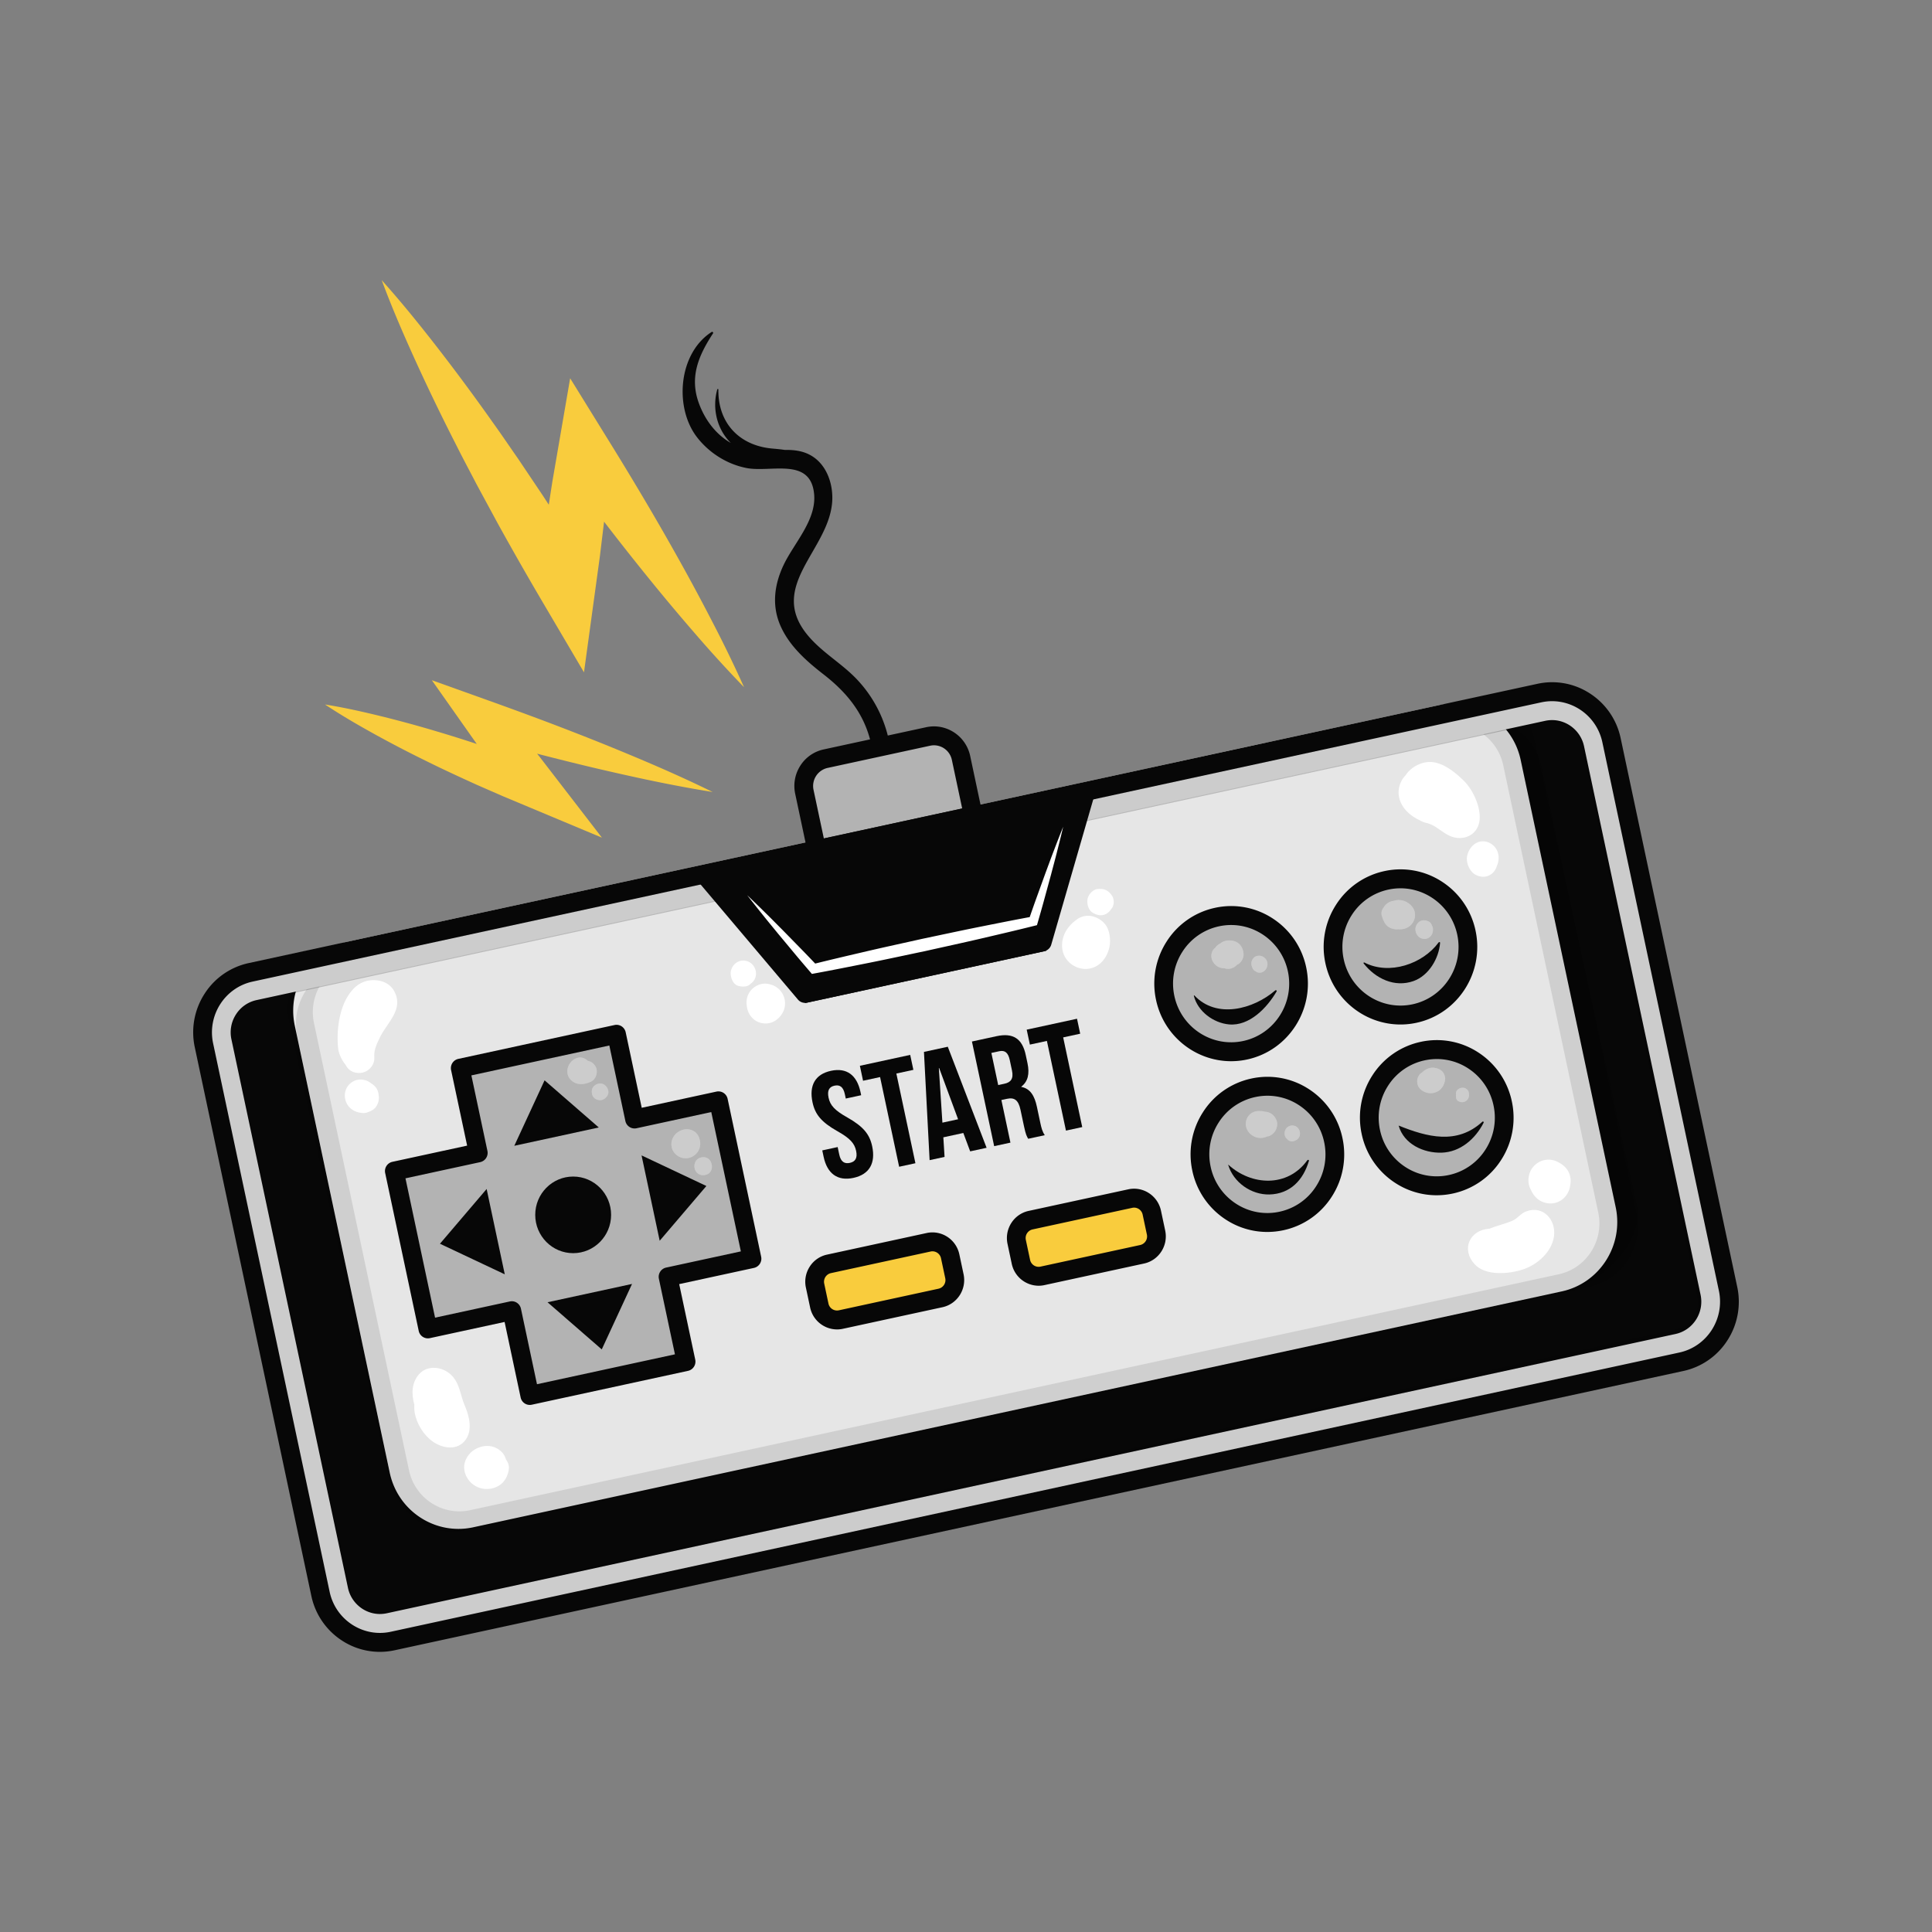 <?xml version="1.0" encoding="UTF-8"?>
<svg data-bbox="19.999 29.002 160.002 141.998" viewBox="0 0 200 200" height="200" width="200" xmlns="http://www.w3.org/2000/svg" data-type="color">
    <rect x="0" y="0" width="200" height="200" fill="#808080" stroke="none"/>
    <g>
        <path d="M174.052 140.969 40.654 169.877c-3.4.737-6.748-1.45-7.478-4.884l-12.064-56.784c-.73-3.434 1.435-6.815 4.836-7.552l133.398-28.908c3.4-.737 6.748 1.45 7.478 4.884l12.064 56.784c.729 3.434-1.436 6.815-4.836 7.552z" fill="#070707" data-color="1"/>
        <path d="M161.473 132.727 48.778 157.148c-3.4.737-6.748-1.45-7.478-4.884l-9.836-46.299c-.73-3.434 1.435-6.815 4.836-7.552l112.695-24.421c3.4-.737 6.748 1.45 7.478 4.884l9.836 46.299c.729 3.434-1.436 6.815-4.836 7.552z" fill="#FFFFFF" data-color="2"/>
        <path d="M47.455 158.27c-3.352 0-6.373-2.36-7.104-5.8l-9.836-46.299c-.84-3.957 1.663-7.866 5.581-8.715l112.695-24.421c3.919-.847 7.789 1.68 8.629 5.636l9.836 46.299c.84 3.957-1.663 7.866-5.581 8.715l-.203-.958.203.958-112.694 24.421a7.183 7.183 0 0 1-1.526.164zm102.862-83.441c-.369 0-.743.039-1.119.121L36.503 99.371c-2.872.622-4.707 3.488-4.091 6.389l9.836 46.299c.616 2.9 3.451 4.754 6.326 4.132l112.695-24.421c2.872-.622 4.707-3.488 4.091-6.389l-9.836-46.299c-.536-2.523-2.75-4.253-5.207-4.253z" fill="#FFFFFF" data-color="2"/>
        <path d="M164.414 133.276 48.265 158.439c-3.504.759-6.937-1.409-7.666-4.844l-9.833-46.299c-.729-3.434 1.52-6.834 5.025-7.593L151.94 74.54c3.504-.759 6.937 1.409 7.666 4.844l9.833 46.299c.729 3.435-1.52 6.834-5.025 7.593z" opacity=".1"/>
        <path d="M47.546 158.412c-3.352 0-6.657-2.345-7.388-5.786l-10.265-46.942c-.84-3.957 2.376-7.238 6.294-8.087l112.695-24.421c3.919-.847 9.075-.832 9.915 3.125l10.659 48.413c.84 3.957-3.772 8.264-7.69 9.113l-.203-.958.203.958-112.694 24.421a7.262 7.262 0 0 1-1.526.164zm102.861-83.441c-.369 0-.743.039-1.119.121L36.594 99.513c-2.872.622-4.707 3.488-4.091 6.389l9.836 46.299c.616 2.9 3.451 4.754 6.326 4.132l112.695-24.421c2.872-.622 4.707-3.488 4.091-6.389l-9.836-46.299c-.536-2.523-2.751-4.253-5.208-4.253z" opacity=".1"/>
        <path d="M160.673 74.544c1.582 0 2.973 1.138 3.306 2.705l12.064 56.784c.392 1.845-.775 3.667-2.601 4.063L40.044 167.004a3.414 3.414 0 0 1-.717.077c-1.583 0-2.973-1.138-3.306-2.705l-12.064-56.784a3.425 3.425 0 0 1 .468-2.576 3.362 3.362 0 0 1 2.134-1.487l133.398-28.908c.236-.051.478-.077.716-.077m0-2.938c-.438 0-.882.046-1.327.143L25.948 100.656c-3.4.737-5.565 4.118-4.836 7.552l12.064 56.784c.634 2.985 3.246 5.027 6.151 5.027.438 0 .882-.046 1.327-.143l133.398-28.908c3.4-.737 5.565-4.118 4.836-7.552l-12.064-56.784c-.634-2.984-3.246-5.026-6.151-5.026z" fill="#FFFFFF" data-color="2"/>
        <path d="m160.726 74.659.451.17c1.583 0 2.296 1.077 2.629 2.645l11.874 56.556c.392 1.845-.534 3.236-2.36 3.632l-133.2 29.166a3.941 3.941 0 0 1-.768.099c-1.583 0-2.847-1.025-3.18-2.593l-12.154-56.766a3.425 3.425 0 0 1 .468-2.576c.491-.767 1.295-1.201 2.18-1.392L160.01 74.703c.237-.051.477-.044.716-.044m.008-3.076c-.438 0-.882.046-1.327.143L26.009 100.633c-3.4.737-5.565 4.118-4.836 7.552l12.064 56.784c.634 2.985 3.246 5.027 6.151 5.027.438 0 .882-.046 1.327-.143l133.398-28.908c3.4-.737 5.565-4.118 4.836-7.552L166.885 76.61c-.634-2.985-3.246-5.027-6.151-5.027z" opacity=".2"/>
        <path d="M97.361 134.364 87.04 136.6a1.876 1.876 0 0 1-2.227-1.455l-.438-2.062a1.894 1.894 0 0 1 1.44-2.249l10.321-2.236a1.876 1.876 0 0 1 2.227 1.455l.438 2.062a1.895 1.895 0 0 1-1.44 2.249z" fill="#F9CC3D" data-color="3"/>
        <path d="m118.232 129.841-10.321 2.236a1.876 1.876 0 0 1-2.227-1.455l-.438-2.062a1.894 1.894 0 0 1 1.44-2.249l10.321-2.236a1.876 1.876 0 0 1 2.227 1.455l.438 2.062a1.893 1.893 0 0 1-1.44 2.249z" fill="#F9CC3D" data-color="3"/>
        <path d="M86.646 137.622a2.857 2.857 0 0 1-2.782-2.271l-.438-2.061a2.878 2.878 0 0 1 .393-2.163 2.828 2.828 0 0 1 1.793-1.249l10.32-2.237c1.534-.331 3.05.657 3.379 2.207l.438 2.061c.329 1.55-.651 3.08-2.185 3.413l-10.321 2.237c-.2.043-.4.063-.597.063zm9.883-8.086a.883.883 0 0 0-.19.02l-10.32 2.237a.916.916 0 0 0-.696 1.086l.438 2.062a.905.905 0 0 0 1.076.702l10.32-2.237a.915.915 0 0 0 .695-1.086l-.438-2.061a.908.908 0 0 0-.885-.723z" fill="#070707" data-color="1"/>
        <path d="M107.518 133.099a2.857 2.857 0 0 1-2.782-2.271l-.438-2.062c-.329-1.549.651-3.08 2.185-3.413l10.321-2.236c1.53-.331 3.049.657 3.379 2.207l.438 2.062c.329 1.549-.651 3.08-2.185 3.413l-10.321 2.236c-.2.044-.4.064-.597.064zm9.885-8.086a.896.896 0 0 0-.192.021l-10.321 2.236a.915.915 0 0 0-.695 1.086l.438 2.062a.905.905 0 0 0 1.076.702l10.321-2.236a.915.915 0 0 0 .695-1.086l-.438-2.062a.908.908 0 0 0-.884-.723z" fill="#070707" data-color="1"/>
        <path d="M86.015 110.851c1.639-.355 2.693.452 3.061 2.186l.072.34-1.594.345-.095-.449c-.164-.774-.533-1.001-1.069-.885-.536.116-.78.477-.616 1.25.168.789.63 1.304 1.94 2.04 1.676.948 2.311 1.749 2.574 2.987.368 1.733-.28 2.91-1.934 3.268-1.655.359-2.723-.446-3.092-2.179l-.141-.665 1.594-.345.164.774c.164.774.561.979 1.097.863.536-.116.814-.468.65-1.241-.168-.789-.63-1.304-1.94-2.04-1.676-.948-2.311-1.749-2.574-2.987-.369-1.733.263-2.906 1.903-3.262z" fill="#070707" data-color="1"/>
        <path d="m89.014 110.331 5.209-1.129.329 1.548-1.762.382 1.973 9.285-1.685.365-1.973-9.285-1.762.382-.329-1.548z" fill="#070707" data-color="1"/>
        <path d="m102.133 118.819-1.701.369-.709-1.902-2.069.448.127 2.028-1.548.335-.585-11.204 2.467-.535 4.018 10.461zm-4.576-2.602 1.624-.352-1.961-5.305-.031.007.368 5.65z" fill="#070707" data-color="1"/>
        <path d="M106.439 117.886c-.151-.259-.249-.416-.436-1.298l-.362-1.702c-.214-1.006-.63-1.304-1.396-1.138l-.582.126.937 4.41-1.685.365-2.301-10.832 2.544-.551c1.747-.379 2.672.279 3.027 1.95l.181.851c.237 1.114.035 1.902-.64 2.421l.007.031c.918.173 1.365.918 1.605 2.048l.355 1.671c.112.526.209.91.463 1.276l-1.717.372zM102.627 109l.707 3.327.659-.143c.628-.136.952-.498.768-1.364l-.227-1.068c-.164-.774-.497-1.058-1.095-.928l-.812.176z" fill="#070707" data-color="1"/>
        <path d="m106.283 106.589 5.209-1.129.329 1.548-1.762.382 1.973 9.285-1.685.365-1.973-9.285-1.762.382-.329-1.548z" fill="#070707" data-color="1"/>
        <path d="M96.083 76.239 85.467 78.54c-1.547.335-2.531 1.873-2.199 3.435l1.272 5.985 16.217-3.514-1.272-5.985c-.333-1.563-1.855-2.558-3.402-2.222z" fill="#FFFFFF" data-color="2"/>
        <path d="M96.083 76.239 85.467 78.54c-1.547.335-2.531 1.873-2.199 3.435l1.272 5.985 16.217-3.514-1.272-5.985c-.333-1.563-1.855-2.558-3.402-2.222z" opacity=".3"/>
        <path d="M84.539 88.939a.97.97 0 0 1-.949-.774l-1.271-5.986a3.879 3.879 0 0 1 .529-2.915 3.807 3.807 0 0 1 2.415-1.683l10.617-2.3c2.064-.447 4.108.886 4.553 2.973l1.271 5.986a.98.98 0 0 1-.745 1.163l-16.217 3.514a.928.928 0 0 1-.203.022zm12.149-11.786c-.133 0-.268.014-.401.043l-10.616 2.3a1.916 1.916 0 0 0-1.454 2.272l1.068 5.028 14.32-3.103-1.068-5.028a1.898 1.898 0 0 0-1.849-1.512z" fill="#070707" data-color="1"/>
        <path fill="#070707" d="m112.404 81.921-4.51 15.595-24.765 5.367L72.89 90.484l39.514-8.563z" data-color="1"/>
        <path d="M83.338 103.817a.966.966 0 0 1-.737-.343L72.153 91.12l1.475-1.272L83.7 101.757l24.199-5.244.407 1.916-24.764 5.366a.944.944 0 0 1-.204.022z" fill="#070707" data-color="1"/>
        <path d="m83.333 103.84-.407-1.916 24.199-5.244 4.348-15.035 1.862.549-4.51 15.595a.973.973 0 0 1-.728.683l-24.764 5.368z" fill="#070707" data-color="1"/>
        <path fill="#FFFFFF" d="m74.375 113.958-8.688 1.882-1.864-8.774-16.177 3.506 1.864 8.774-8.687 1.883 3.471 16.338 8.687-1.883 1.864 8.774 16.177-3.505-1.864-8.774 8.688-1.883-3.471-16.338z" data-color="2"/>
        <path d="m74.375 113.958-8.688 1.882-1.864-8.774-16.177 3.506 1.864 8.774-8.687 1.883 3.471 16.338 8.687-1.883 1.864 8.774 16.177-3.505-1.864-8.774 8.688-1.883-3.471-16.338z" opacity=".3"/>
        <path fill="#070707" d="M63.261 125.762c0 2.19-1.758 3.966-3.927 3.966s-3.927-1.776-3.927-3.966c0-2.19 1.758-3.966 3.927-3.966s3.927 1.776 3.927 3.966z" data-color="1"/>
        <path fill="#070707" d="m61.987 116.716-8.747 1.896 3.135-6.777 5.612 4.881z" data-color="1"/>
        <path fill="#070707" d="m65.428 132.913-8.747 1.896 5.612 4.881 3.135-6.777z" data-color="1"/>
        <path fill="#070707" d="m50.377 123.083 1.877 8.834-6.71-3.166 4.833-5.668z" data-color="1"/>
        <path fill="#070707" d="m66.414 119.607 1.877 8.835 4.833-5.668-6.71-3.167z" data-color="1"/>
        <path d="M54.845 145.438a.97.97 0 0 1-.949-.774l-1.66-7.816-7.739 1.677a.97.97 0 0 1-1.152-.752l-3.471-16.338a.98.98 0 0 1 .745-1.163l7.739-1.677-1.661-7.816a.985.985 0 0 1 .134-.737.975.975 0 0 1 .611-.426l16.177-3.506a.964.964 0 0 1 .73.135.98.98 0 0 1 .422.617l1.66 7.816 7.74-1.677a.972.972 0 0 1 1.152.752l3.471 16.338a.98.98 0 0 1-.745 1.163l-7.739 1.677 1.661 7.816a.985.985 0 0 1-.134.737.975.975 0 0 1-.611.426l-16.177 3.506a1.01 1.01 0 0 1-.204.022zm-1.863-10.734c.447 0 .85.315.947.774l1.66 7.816 14.281-3.095-1.661-7.816a.98.98 0 0 1 .745-1.163l7.74-1.677-3.064-14.423-7.74 1.677a.972.972 0 0 1-1.152-.752l-1.66-7.816-14.281 3.095 1.661 7.816a.98.98 0 0 1-.745 1.163l-7.739 1.677 3.064 14.423 7.739-1.677c.069-.014.138-.022.205-.022z" fill="#070707" data-color="1"/>
        <path fill="#FFFFFF" d="M134.424 101.827c0 3.893-3.125 7.049-6.979 7.049s-6.979-3.156-6.979-7.049c0-3.893 3.125-7.049 6.979-7.049s6.979 3.156 6.979 7.049z" data-color="2"/>
        <path fill="#FFFFFF" d="M151.956 98.027c0 3.893-3.125 7.049-6.979 7.049s-6.979-3.156-6.979-7.049c0-3.893 3.125-7.049 6.979-7.049s6.979 3.156 6.979 7.049z" data-color="2"/>
        <path fill="#FFFFFF" d="M138.179 119.501c0 3.893-3.125 7.049-6.979 7.049s-6.979-3.156-6.979-7.049c0-3.893 3.125-7.049 6.979-7.049s6.979 3.156 6.979 7.049z" data-color="2"/>
        <path fill="#FFFFFF" d="M155.711 115.702c0 3.893-3.125 7.049-6.979 7.049s-6.979-3.156-6.979-7.049c0-3.893 3.125-7.049 6.979-7.049s6.979 3.156 6.979 7.049z" data-color="2"/>
        <path d="M134.424 101.827c0 3.893-3.125 7.049-6.979 7.049s-6.979-3.156-6.979-7.049c0-3.893 3.125-7.049 6.979-7.049s6.979 3.156 6.979 7.049z" opacity=".3"/>
        <path d="M151.956 98.027c0 3.893-3.125 7.049-6.979 7.049s-6.979-3.156-6.979-7.049c0-3.893 3.125-7.049 6.979-7.049s6.979 3.156 6.979 7.049z" opacity=".3"/>
        <path d="M138.179 119.501c0 3.893-3.125 7.049-6.979 7.049s-6.979-3.156-6.979-7.049c0-3.893 3.125-7.049 6.979-7.049s6.979 3.156 6.979 7.049z" opacity=".3"/>
        <path d="M155.711 115.702c0 3.893-3.125 7.049-6.979 7.049s-6.979-3.156-6.979-7.049c0-3.893 3.125-7.049 6.979-7.049s6.979 3.156 6.979 7.049z" opacity=".3"/>
        <path d="M127.444 109.856c-3.666 0-6.971-2.582-7.771-6.345a8.044 8.044 0 0 1 1.097-6.044 7.898 7.898 0 0 1 5.007-3.49 7.839 7.839 0 0 1 5.984 1.108 7.977 7.977 0 0 1 3.456 5.057c.919 4.328-1.819 8.605-6.105 9.534a7.884 7.884 0 0 1-1.668.18zm.003-14.099a5.93 5.93 0 0 0-1.262.136 5.97 5.97 0 0 0-3.786 2.638 6.076 6.076 0 0 0-.829 4.569c.695 3.272 3.896 5.364 7.137 4.661 3.24-.702 5.31-3.935 4.615-7.208-.606-2.844-3.105-4.796-5.875-4.796z" fill="#070707" data-color="1"/>
        <path d="M144.976 106.056c-3.666 0-6.971-2.582-7.771-6.345a8.044 8.044 0 0 1 1.097-6.044 7.898 7.898 0 0 1 5.007-3.49 7.839 7.839 0 0 1 5.984 1.108 7.977 7.977 0 0 1 3.456 5.057c.919 4.328-1.819 8.605-6.105 9.534a7.819 7.819 0 0 1-1.668.18zm.003-14.099a5.93 5.93 0 0 0-1.262.136 5.97 5.97 0 0 0-3.786 2.638 6.076 6.076 0 0 0-.829 4.569c.695 3.272 3.896 5.363 7.137 4.661 3.24-.702 5.31-3.935 4.615-7.208-.605-2.844-3.104-4.796-5.875-4.796z" fill="#070707" data-color="1"/>
        <path d="M131.184 127.532a7.84 7.84 0 0 1-4.3-1.289 7.982 7.982 0 0 1-3.456-5.057 8.045 8.045 0 0 1 1.097-6.044 7.898 7.898 0 0 1 5.007-3.49 7.839 7.839 0 0 1 5.984 1.108 7.982 7.982 0 0 1 3.456 5.057 8.045 8.045 0 0 1-1.097 6.044 7.895 7.895 0 0 1-5.008 3.49 7.968 7.968 0 0 1-1.683.181zm.028-14.102c-.423 0-.849.045-1.273.137a5.969 5.969 0 0 0-3.785 2.638 6.076 6.076 0 0 0-.829 4.569 6.03 6.03 0 0 0 2.612 3.823 5.924 5.924 0 0 0 4.524.838 5.97 5.97 0 0 0 3.786-2.638 6.076 6.076 0 0 0 .829-4.569 6.03 6.03 0 0 0-2.612-3.823 5.929 5.929 0 0 0-3.252-.975z" fill="#070707" data-color="1"/>
        <path d="M148.716 123.733a7.84 7.84 0 0 1-4.3-1.289 7.982 7.982 0 0 1-3.456-5.057 8.045 8.045 0 0 1 1.097-6.044 7.898 7.898 0 0 1 5.008-3.49 7.839 7.839 0 0 1 5.984 1.108 7.982 7.982 0 0 1 3.456 5.057 8.045 8.045 0 0 1-1.097 6.044 7.895 7.895 0 0 1-5.008 3.49 7.977 7.977 0 0 1-1.684.181zm.028-14.102c-.423 0-.849.045-1.273.137a5.969 5.969 0 0 0-3.785 2.638 6.076 6.076 0 0 0-.829 4.569 6.03 6.03 0 0 0 2.612 3.823 5.929 5.929 0 0 0 4.524.838 5.97 5.97 0 0 0 3.786-2.638 6.076 6.076 0 0 0 .829-4.569 6.03 6.03 0 0 0-2.612-3.823 5.929 5.929 0 0 0-3.252-.975z" fill="#070707" data-color="1"/>
        <path d="M123.588 103.085c.397 1.617 2.029 2.817 3.644 2.962 2.111.191 3.933-1.719 4.921-3.414.052-.09-.064-.169-.137-.107-2.274 1.957-6.077 2.972-8.371.525-.025-.026-.065.001-.057.034z" fill="#070707" data-color="1"/>
        <path d="M127.14 120.573c.531 1.829 2.395 3.125 4.271 3.078 2.153-.054 3.506-1.495 4.087-3.478.03-.102-.104-.144-.159-.068-2.061 2.862-5.816 2.634-8.186.46-.005-.005-.015 0-.013.008z" fill="#070707" data-color="1"/>
        <path d="M144.789 116.527c.541 1.922 2.595 2.854 4.449 2.797 1.932-.059 3.496-1.428 4.347-3.102.043-.085-.06-.167-.131-.102-2.629 2.416-5.716 1.584-8.661.402-.002 0-.004.003-.004.005z" fill="#070707" data-color="1"/>
        <path d="M141.165 99.736c1.236 1.572 3.204 2.519 5.164 1.822 1.568-.558 2.627-2.331 2.749-3.96.007-.088-.106-.098-.148-.041-1.652 2.248-5.121 3.42-7.691 2.082-.065-.033-.116.043-.074.097z" fill="#070707" data-color="1"/>
        <path d="M77.35 92.667c.62.593 1.237 1.188 1.845 1.791.614.598 1.211 1.212 1.818 1.817l1.797 1.836c.6.611 1.191 1.23 1.781 1.85l-.459-.148c1.881-.472 3.769-.91 5.656-1.351 1.888-.439 3.782-.847 5.673-1.272 1.897-.397 3.791-.808 5.69-1.191 1.901-.379 3.8-.762 5.707-1.111l-.359.329c.28-.809.56-1.617.853-2.422l.874-2.415c.301-.802.59-1.607.9-2.406.305-.801.614-1.6.936-2.395-.195.836-.403 1.668-.615 2.499-.207.832-.434 1.658-.651 2.487l-.677 2.478c-.224.827-.461 1.649-.698 2.472l-.074.257-.286.072c-1.881.472-3.769.909-5.656 1.351-1.888.438-3.782.847-5.673 1.271-1.897.396-3.791.809-5.691 1.19-1.901.379-3.8.762-5.707 1.111l-.287.053-.172-.201c-.557-.651-1.114-1.301-1.661-1.961l-1.645-1.976c-.541-.665-1.091-1.323-1.624-1.995a137.414 137.414 0 0 1-1.595-2.02z" fill="#FFFFFF" data-color="2"/>
        <path d="M39.318 171a7.168 7.168 0 0 1-3.931-1.179 7.288 7.288 0 0 1-3.159-4.623l-12.064-56.784a7.352 7.352 0 0 1 1.003-5.525 7.224 7.224 0 0 1 4.578-3.191L159.143 70.79a7.155 7.155 0 0 1 5.47 1.013 7.288 7.288 0 0 1 3.159 4.623l12.064 56.784a7.352 7.352 0 0 1-1.003 5.525 7.224 7.224 0 0 1-4.578 3.191l-.203-.958.203.958-133.398 28.908a7.25 7.25 0 0 1-1.539.166zm121.35-98.414c-.369 0-.743.039-1.119.121L26.152 101.614c-2.872.622-4.707 3.488-4.091 6.389l12.064 56.784c.617 2.9 3.453 4.754 6.326 4.132l133.398-28.907c2.872-.622 4.707-3.488 4.091-6.389l-12.064-56.784c-.536-2.523-2.751-4.253-5.208-4.253z" fill="#070707" data-color="1"/>
        <path d="M91.942 76.299a13.103 13.103 0 0 0-3.109-5.836c-1.619-1.77-3.778-2.915-5.296-4.796-4.05-5.02 2.231-8.712 2.608-13.687.132-1.747-.493-3.728-2.009-4.716-.906-.591-1.887-.703-2.893-.688-.442-.067-.886-.106-1.292-.142-3.387-.302-5.632-2.606-5.586-6.114.001-.065-.094-.077-.111-.015-.554 1.966-.039 4.124 1.393 5.543-1.544-.886-2.667-2.377-3.299-4.103-1-2.73-.018-4.966 1.463-7.233.058-.089-.057-.203-.145-.146-3.454 2.22-3.882 7.833-1.511 10.897 1.258 1.625 3.104 2.791 5.114 3.185 2.517.493 6.598-1.143 7.002 2.637.294 2.756-2.106 5.146-3.189 7.476-.942 2.027-1.198 4.185-.271 6.261.936 2.094 2.692 3.63 4.458 5.003 2.371 1.843 4.144 3.989 4.863 6.979.283 1.186 2.095.684 1.81-.505z" fill="#070707" data-color="1"/>
        <path d="M151.502 80.792c-1.016-.984-2.491-2.174-3.989-1.864-.797.165-1.561.644-1.994 1.314a2.58 2.58 0 0 0-.73 1.601c-.099 1.369.917 2.463 2.06 3.008l.039.017c.268.169.571.289.889.345.192.07.382.143.563.232.356.175 1.056.729 1.555.994 1.502.795 3.269.027 3.287-1.82.012-1.304-.759-2.936-1.68-3.827z" fill="#FFFFFF" data-color="2"/>
        <path d="M155.094 88.398c-.208-.977-1.308-1.61-2.224-1.156-.439.218-.796.669-.936 1.167a1.606 1.606 0 0 0-.084.404c-.034.612.308 1.404.853 1.712.473.267 1.004.332 1.5.071.363-.191.632-.538.742-.935.186-.391.24-.838.149-1.263z" fill="#FFFFFF" data-color="2"/>
        <path d="M48.115 145.513c-.481-1.111-.504-2.328-1.437-3.206-.898-.845-2.43-1.032-3.302-.044-.756.855-.802 2.012-.488 3.139-.016.314 0 .607.037.823.196 1.143.928 2.344 1.879 3.008 1.034.722 2.558.968 3.398-.191.742-1.022.367-2.48-.087-3.529z" fill="#FFFFFF" data-color="2"/>
        <path d="M52.377 151.088a1.703 1.703 0 0 0-.429-.767c-.689-.691-1.633-.802-2.506-.419a2.361 2.361 0 0 0-1.302 1.415c-.302.906.181 1.933.948 2.434.703.458 1.549.51 2.311.173.741-.327 1.159-1.028 1.272-1.808.054-.376-.074-.734-.294-1.028z" fill="#FFFFFF" data-color="2"/>
        <path d="M114.296 95.555a2.368 2.368 0 0 0-.959-.624 1.943 1.943 0 0 0-1.837.235c-.965.673-1.641 1.689-1.546 2.92.141 1.824 2.263 2.848 3.751 1.796.758-.536 1.209-1.538 1.205-2.467-.002-.662-.148-1.362-.614-1.86z" fill="#FFFFFF" data-color="2"/>
        <path d="M115.146 92.774c-.172-.27-.359-.487-.647-.626-.3-.145-.587-.144-.916-.114-.273.025-.543.243-.71.441-.175.209-.309.482-.313.763l-.001.081c-.007.444.182.972.599 1.192l.068.036c.413.218.848.288 1.28.061.193-.101.382-.28.514-.489.022-.026.045-.049.066-.077.25-.323.28-.924.06-1.268z" fill="#FFFFFF" data-color="2"/>
        <path d="M78.011 99.995a1.293 1.293 0 0 0-1.639-.423c-.436.218-.757.739-.732 1.236.026.509.287 1.152.856 1.27l.027.006c.397.082.894.087 1.192-.258l.001-.001c.097-.066.185-.143.256-.229.389-.463.374-1.116.039-1.601z" fill="#FFFFFF" data-color="2"/>
        <path d="M79.87 101.942c-.027-.009-.054-.01-.081-.017l-.006-.003c-.661-.225-1.366-.042-1.865.411l-.053.049c-.041.04-.08.08-.117.124-.032.036-.06.074-.089.112-.02.027-.043.05-.061.078l-.019.034c-.018.028-.032.058-.049.087-.014.027-.03.053-.044.081-.158.315-.23.673-.201 1.045.004.047.012.093.018.139.012.133.031.263.063.382.27 1.016 1.185 1.627 2.221 1.457.743-.122 1.418-.794 1.61-1.518a2.028 2.028 0 0 0-1.327-2.461z" fill="#FFFFFF" data-color="2"/>
        <path d="M40.775 102.546c-.493-.859-1.512-1.162-2.442-1.062-1.078.117-1.831.808-2.376 1.72-.894 1.495-1.138 3.675-.945 5.385.05.441.35 1.151.751 1.626.25.48.656.819 1.309.858a1.598 1.598 0 0 0 1.61-1.089c.115-.345.044-.607.073-.949.048-.574.34-1.16.587-1.668.749-1.534 2.525-2.921 1.433-4.821z" fill="#FFFFFF" data-color="2"/>
        <path d="M39.059 112.819a1.514 1.514 0 0 0-.621-.657c-.504-.431-1.258-.547-1.854-.226-.844.455-1.112 1.443-.691 2.291.269.542.842.894 1.436.965.232.047.469.042.685-.033.386-.135.755-.302.974-.679.176-.302.257-.616.229-.967-.002-.029-.011-.058-.015-.088a1.65 1.65 0 0 0-.143-.606z" fill="#FFFFFF" data-color="2"/>
        <path d="M157.99 125.403c-.598.224-.87.733-1.443.975-.766.324-1.586.496-2.345.813l-.072.008c-1.956.137-2.908 2.093-1.484 3.664 1.128 1.244 3.541 1.025 4.988.557 1.488-.482 3.006-1.803 3.233-3.434.237-1.703-1.118-3.241-2.877-2.583z" fill="#FFFFFF" data-color="2"/>
        <path d="M162.012 120.81a2.523 2.523 0 0 0-.604-.444 2.158 2.158 0 0 0-.968-.316 2.083 2.083 0 0 0-2.174 1.698c-.093.495-.039.989.212 1.414.188.443.488.833.872 1.081.63.408 1.488.457 2.143.078.613-.354.978-.962 1.062-1.662.122-.649-.049-1.357-.543-1.849z" fill="#FFFFFF" data-color="2"/>
        <path d="M146.147 93.811c-.408-.475-1.037-.727-1.657-.613-.07.013-.14.035-.209.058-.433.051-.812.29-1.039.679a1.052 1.052 0 0 0-.183.32.97.97 0 0 0 .033.686c.032.126.079.246.143.36.181.484.587.813 1.169.891l.058.008c.09.012.179.006.268-.007.327.03.677-.022.969-.176.8-.42 1.057-1.497.448-2.206z" fill="#FFFFFF" data-color="2"/>
        <path d="M148.215 95.78a.628.628 0 0 0-.298-.375c-.356-.186-.777-.205-1.089.098-.402.391-.39.981-.035 1.398.248.291.743.387 1.076.192.366-.214.51-.579.462-.993a.791.791 0 0 0-.116-.32z" fill="#FFFFFF" data-color="2"/>
        <path d="M127.608 97.386c-.373-.072-.849-.027-1.172.198-.046.032-.09.066-.134.1l-.05.022a1.187 1.187 0 0 0-.443.402c-.23.169-.381.434-.405.758-.042.563.34 1.098.861 1.287.152.055.312.075.472.08.23.068.473.084.706.02.238-.066.458-.208.626-.395l.015-.006c.365-.135.648-.634.648-1.012 0-.711-.412-1.317-1.124-1.454z" fill="#FFFFFF" data-color="2"/>
        <path d="M130.781 99.061c-.299-.179-.726-.178-.986.083-.27.272-.316.632-.172.982l.041.099a.62.62 0 0 0 .313.322.675.675 0 0 0 .738.07c.616-.314.674-1.191.066-1.556z" fill="#FFFFFF" data-color="2"/>
        <path d="M130.936 115.091a1.296 1.296 0 0 0-.509-.071 1.468 1.468 0 0 0-.438.027 1.328 1.328 0 0 0-1.004 1.526c.097.547.489.944.994 1.136.38.144.82.117 1.183-.064l.043-.003c.302-.027.645-.314.802-.559.17-.265.256-.658.176-.968-.146-.565-.661-1.033-1.247-1.024z" fill="#FFFFFF" data-color="2"/>
        <path d="M133.93 116.528a.8.8 0 0 0-.822.349c-.182.285-.176.744.081.986.056.057.044.035-.034-.066.152.26.42.392.716.34a1.03 1.03 0 0 0 .281-.102c.676-.338.49-1.37-.222-1.507z" fill="#FFFFFF" data-color="2"/>
        <path d="M149.304 110.916c-.222-.225-.462-.311-.768-.369-.462-.088-.966.118-1.301.462-.614.334-.701 1.233-.205 1.728a1.54 1.54 0 0 0 1.398.392c.691-.149 1.073-.707 1.17-1.378.038-.267-.109-.648-.294-.835z" fill="#FFFFFF" data-color="2"/>
        <path d="m150.946 112.765-.042.034c-.153.125-.202.319-.182.508a2.221 2.221 0 0 0-.005.132.254.254 0 0 0 .011.087c-.002.183.065.366.235.46.236.13.485.152.728.023.341-.18.426-.531.361-.887-.099-.53-.728-.665-1.106-.357z" fill="#FFFFFF" data-color="2"/>
        <path d="M61.652 110.407c-.198-.346-.484-.53-.806-.584-.325-.331-.805-.48-1.306-.22-.79.409-1.122 1.501-.448 2.186.583.592 1.378.505 2.069.193.553-.25.791-1.052.491-1.575z" fill="#FFFFFF" data-color="2"/>
        <path d="M62.381 112.2c-.494-.164-1.129.206-1.119.769l.001.068c.008.463.293.761.664.825.309.082.626-.028.867-.328l.037-.047c.353-.44.031-1.126-.45-1.287z" fill="#FFFFFF" data-color="2"/>
        <path d="M72.421 117.936c-.084-.335-.275-.642-.575-.825-.59-.361-1.314-.236-1.823.208-.501.436-.672 1.172-.368 1.775.238.472.76.799 1.284.808a1.517 1.517 0 0 0 1.482-1.966z" fill="#FFFFFF" data-color="2"/>
        <path d="M73.658 120.478a.92.92 0 0 0-.034-.105c-.005-.011-.008-.023-.014-.034-.013-.032-.022-.065-.039-.096-.243-.442-.717-.545-1.16-.369a.884.884 0 0 0-.497.604c-.176.802.518 1.404 1.274 1.093l.046-.019c.393-.162.541-.671.424-1.074z" fill="#FFFFFF" data-color="2"/>
        <path d="M146.147 93.811c-.408-.475-1.037-.727-1.657-.613-.07.013-.14.035-.209.058-.433.051-.812.29-1.039.679a1.052 1.052 0 0 0-.183.32.97.97 0 0 0 .033.686c.032.126.079.246.143.36.181.484.587.813 1.169.891l.058.008c.09.012.179.006.268-.007.327.03.677-.022.969-.176.8-.42 1.057-1.497.448-2.206z" opacity=".2"/>
        <path d="M148.215 95.78a.628.628 0 0 0-.298-.375c-.356-.186-.777-.205-1.089.098-.402.391-.39.981-.035 1.398.248.291.743.387 1.076.192.366-.214.51-.579.462-.993a.791.791 0 0 0-.116-.32z" opacity=".2"/>
        <path d="M127.608 97.386c-.373-.072-.849-.027-1.172.198-.046.032-.09.066-.134.1l-.05.022a1.187 1.187 0 0 0-.443.402c-.23.169-.381.434-.405.758-.042.563.34 1.098.861 1.287.152.055.312.075.472.08.23.068.473.084.706.02.238-.066.458-.208.626-.395l.015-.006c.365-.135.648-.634.648-1.012 0-.711-.412-1.317-1.124-1.454z" opacity=".2"/>
        <path d="M130.781 99.061c-.299-.179-.726-.178-.986.083-.27.272-.316.632-.172.982l.041.099a.62.62 0 0 0 .313.322.675.675 0 0 0 .738.07c.616-.314.674-1.191.066-1.556z" opacity=".2"/>
        <path d="M130.936 115.091a1.296 1.296 0 0 0-.509-.071 1.468 1.468 0 0 0-.438.027 1.328 1.328 0 0 0-1.004 1.526c.097.547.489.944.994 1.136.38.144.82.117 1.183-.064l.043-.003c.302-.027.645-.314.802-.559.17-.265.256-.658.176-.968-.146-.565-.661-1.033-1.247-1.024z" opacity=".2"/>
        <path d="M133.93 116.528a.8.8 0 0 0-.822.349c-.182.285-.176.744.081.986.056.057.044.035-.034-.066.152.26.42.392.716.34a1.03 1.03 0 0 0 .281-.102c.676-.338.49-1.37-.222-1.507z" opacity=".2"/>
        <path d="M149.304 110.916c-.222-.225-.462-.311-.768-.369-.462-.088-.966.118-1.301.462-.614.334-.701 1.233-.205 1.728a1.54 1.54 0 0 0 1.398.392c.691-.149 1.073-.707 1.17-1.378.038-.267-.109-.648-.294-.835z" opacity=".2"/>
        <path d="m150.946 112.765-.042.034c-.153.125-.202.319-.182.508a2.221 2.221 0 0 0-.005.132.254.254 0 0 0 .011.087c-.002.183.065.366.235.46.236.13.485.152.728.023.341-.18.426-.531.361-.887-.099-.53-.728-.665-1.106-.357z" opacity=".2"/>
        <path d="M61.652 110.407c-.198-.346-.484-.53-.806-.584-.325-.331-.805-.48-1.306-.22-.79.409-1.122 1.501-.448 2.186.583.592 1.378.505 2.069.193.553-.25.791-1.052.491-1.575z" opacity=".2"/>
        <path d="M62.381 112.2c-.494-.164-1.129.206-1.119.769l.001.068c.008.463.293.761.664.825.309.082.626-.028.867-.328l.037-.047c.353-.44.031-1.126-.45-1.287z" opacity=".2"/>
        <path d="M72.421 117.936c-.084-.335-.275-.642-.575-.825-.59-.361-1.314-.236-1.823.208-.501.436-.672 1.172-.368 1.775.238.472.76.799 1.284.808a1.517 1.517 0 0 0 1.482-1.966z" opacity=".2"/>
        <path d="M73.658 120.478a.92.92 0 0 0-.034-.105c-.005-.011-.008-.023-.014-.034-.013-.032-.022-.065-.039-.096-.243-.442-.717-.545-1.16-.369a.884.884 0 0 0-.497.604c-.176.802.518 1.404 1.274 1.093l.046-.019c.393-.162.541-.671.424-1.074z" opacity=".2"/>
        <path d="M70.263 57.894a283.126 283.126 0 0 0-3.69-6.409 356.606 356.606 0 0 0-3.833-6.31l-3.718-6.016-1.242 7.215-.598 3.474-.373 2.4c-.197-.302-.391-.607-.589-.908l-2.583-3.847c-.886-1.267-1.746-2.55-2.653-3.804a216.355 216.355 0 0 0-5.523-7.474c-1.902-2.454-3.849-4.88-5.947-7.213 1.095 2.951 2.341 5.809 3.632 8.64a216.303 216.303 0 0 0 4.057 8.378c.69 1.388 1.426 2.747 2.137 4.122l2.207 4.079a344.943 344.943 0 0 0 4.591 8.049l4.316 7.33 1.165-8.503.478-3.49.424-3.497.01-.11.139.183a284.55 284.55 0 0 0 4.579 5.795 221.956 221.956 0 0 0 4.758 5.671 130.141 130.141 0 0 0 5.017 5.492 130.229 130.229 0 0 0-3.252-6.712 218.421 218.421 0 0 0-3.509-6.535z" fill="#F9CC3D" data-color="3"/>
        <path d="M56.434 74.665a378.508 378.508 0 0 0-5.871-2.15l-5.859-2.099 3.709 5.262.941 1.335a142.58 142.58 0 0 0-4.18-1.31 121.129 121.129 0 0 0-5.699-1.554c-1.918-.47-3.85-.904-5.827-1.22 1.671 1.113 3.388 2.108 5.118 3.066a122.09 122.09 0 0 0 5.246 2.732c1.762.876 3.545 1.698 5.332 2.509l2.695 1.179 2.712 1.135 7.56 3.164-5.072-6.58-1.374-1.783-.265-.329c1.952.505 3.91.992 5.873 1.46 4.064.952 8.146 1.844 12.3 2.505-3.782-1.858-7.635-3.485-11.507-5.053a308.207 308.207 0 0 0-5.832-2.269z" fill="#F9CC3D" data-color="3"/>
    </g>
</svg>
